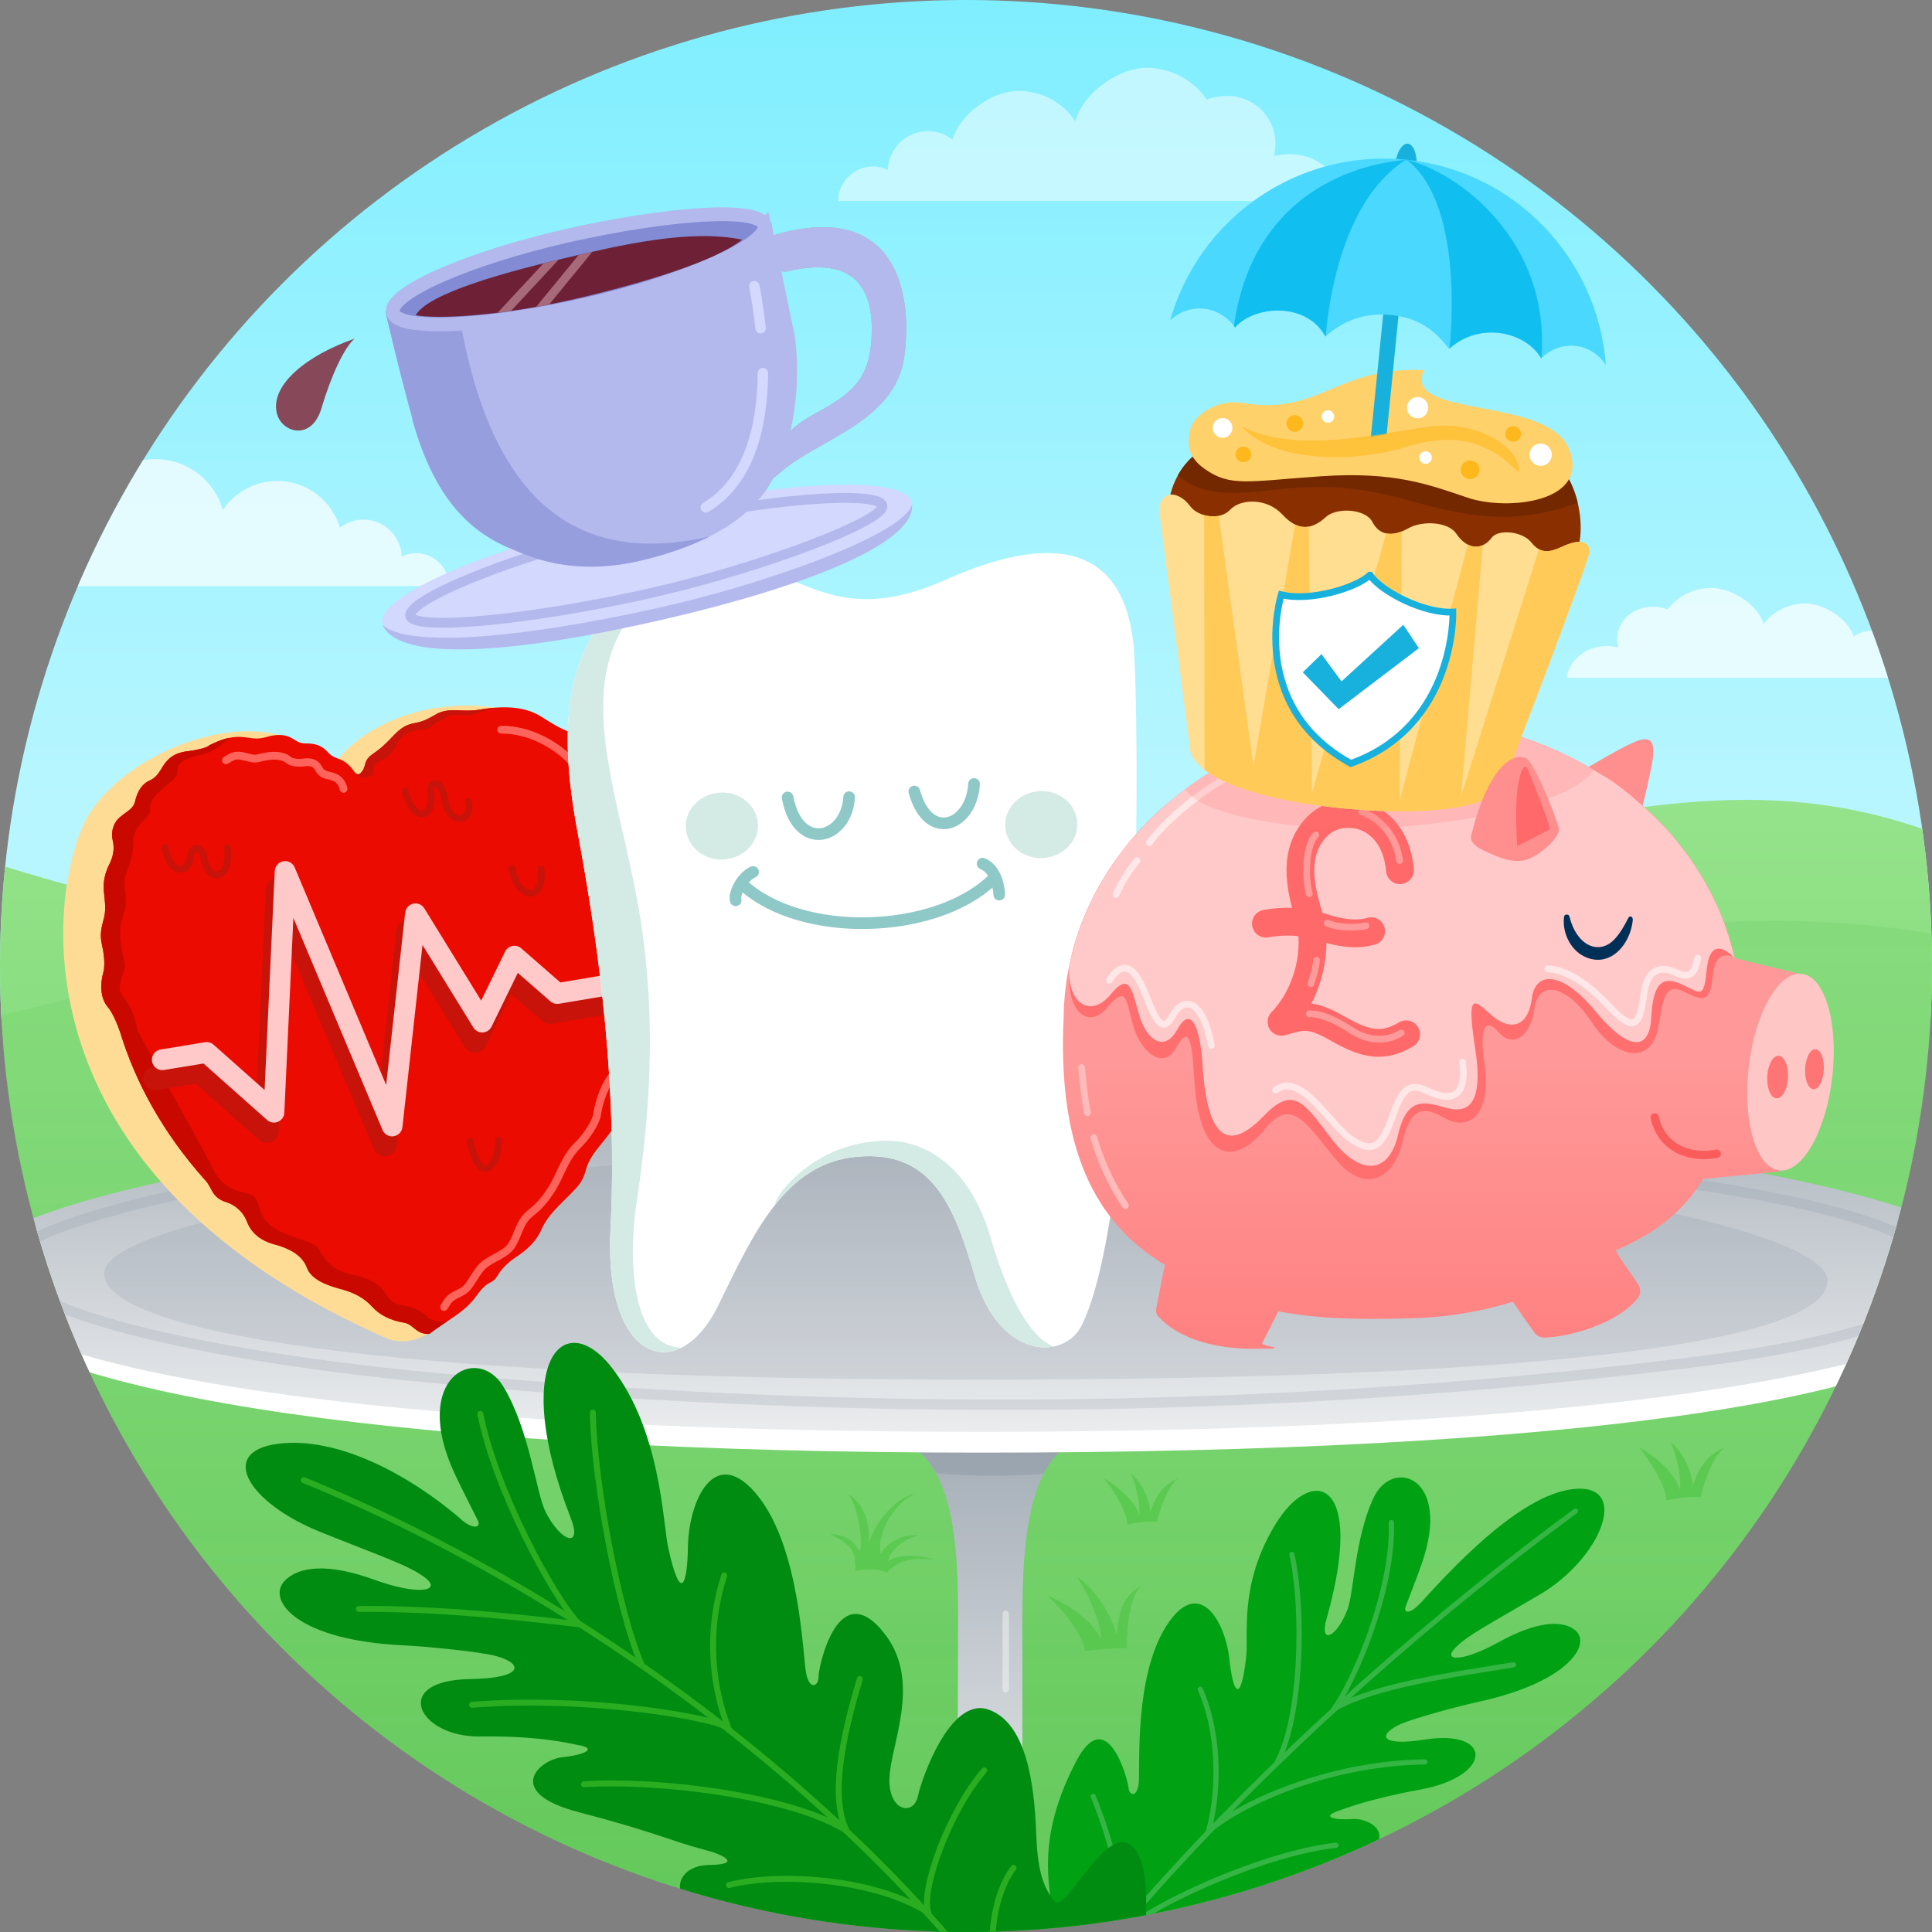 <?xml version="1.0" encoding="UTF-8"?>
<svg xmlns="http://www.w3.org/2000/svg" xmlns:xlink="http://www.w3.org/1999/xlink" version="1.1" viewBox="0 0 744 744">
  <rect x="0" y="0" width="744" height="744" fill="#808080" stroke="none"/>
  <!-- Generator: Adobe Illustrator 29.3.0, SVG Export Plug-In . SVG Version: 2.1.0 Build 146)  -->
  <defs>
    <style>
      .st0, .st1, .st2, .st3, .st4, .st5, .st6, .st7, .st8, .st9, .st10, .st11, .st12, .st13, .st14, .st15, .st16, .st17, .st18, .st19, .st20 {
        fill: none;
      }

      .st1 {
        stroke: #db0020;
        stroke-width: 1.5px;
      }

      .st1, .st2, .st4, .st18, .st21 {
        stroke-miterlimit: 10;
      }

      .st22 {
        fill: #b4b9ed;
      }

      .st23 {
        fill: #4ad8ff;
      }

      .st24 {
        fill: #4bc441;
      }

      .st25 {
        fill: url(#linear-gradient1);
      }

      .st26 {
        fill: url(#linear-gradient3);
      }

      .st27 {
        fill: url(#linear-gradient5);
      }

      .st28 {
        fill: url(#linear-gradient4);
      }

      .st29 {
        fill: #ffca57;
      }

      .st30, .st31, .st32, .st11, .st33, .st34, .st35 {
        mix-blend-mode: multiply;
      }

      .st30, .st36 {
        opacity: .6;
      }

      .st37 {
        fill: #ffc9c9;
      }

      .st38 {
        fill: #b8bec6;
      }

      .st39 {
        fill: #c7130a;
      }

      .st40 {
        fill: url(#linear-gradient);
      }

      .st41 {
        fill: #11bef0;
      }

      .st2 {
        stroke-width: 3.8px;
      }

      .st2, .st4 {
        stroke: #b4b9ed;
      }

      .st3 {
        stroke: #ff9a9a;
      }

      .st3, .st5, .st6, .st7, .st8, .st9, .st10, .st11, .st12, .st13, .st14, .st15, .st16, .st17, .st19, .st20 {
        stroke-linecap: round;
        stroke-linejoin: round;
      }

      .st3, .st20 {
        stroke-width: 2.6px;
      }

      .st42 {
        fill: #ffdd91;
      }

      .st43 {
        opacity: .5;
      }

      .st43, .st44, .st45, .st21 {
        fill: #fff;
      }

      .st44 {
        opacity: .7;
      }

      .st4 {
        stroke-width: 5.3px;
      }

      .st5 {
        stroke: #2aad21;
        stroke-width: 2.3px;
      }

      .st46 {
        isolation: isolate;
      }

      .st6 {
        stroke: #ffbaba;
        stroke-width: 2.6px;
      }

      .st47 {
        fill: #6e2136;
      }

      .st48 {
        clip-path: url(#clippath-11);
      }

      .st49 {
        clip-path: url(#clippath-10);
      }

      .st50 {
        clip-path: url(#clippath-13);
      }

      .st51 {
        clip-path: url(#clippath-12);
      }

      .st52 {
        clip-path: url(#clippath-1);
      }

      .st53 {
        clip-path: url(#clippath-3);
      }

      .st54 {
        clip-path: url(#clippath-4);
      }

      .st55 {
        clip-path: url(#clippath-2);
      }

      .st56 {
        clip-path: url(#clippath-7);
      }

      .st57 {
        clip-path: url(#clippath-6);
      }

      .st58 {
        clip-path: url(#clippath-9);
      }

      .st59 {
        clip-path: url(#clippath-8);
      }

      .st60 {
        clip-path: url(#clippath-5);
      }

      .st61 {
        fill: #99b3a3;
      }

      .st62 {
        fill: #87495a;
      }

      .st32 {
        fill: url(#linear-gradient2);
        opacity: .1;
      }

      .st7 {
        stroke: #fa5c5c;
        stroke-width: 3.2px;
      }

      .st63 {
        fill: #18b1de;
      }

      .st8 {
        stroke: #d3d8ff;
      }

      .st8, .st11 {
        stroke-width: 4px;
      }

      .st64 {
        fill: #003057;
      }

      .st9 {
        stroke: #fff;
        stroke-width: 2.5px;
      }

      .st9, .st34 {
        opacity: .4;
      }

      .st10 {
        stroke: #ff645c;
        stroke-width: 3px;
      }

      .st65, .st35 {
        fill: #ff6f6f;
      }

      .st11 {
        stroke: #8893a0;
      }

      .st11, .st33 {
        opacity: .2;
      }

      .st33, .st34 {
        fill: #8893a0;
      }

      .st12 {
        stroke: #8fc9c7;
        stroke-width: 4.5px;
      }

      .st13 {
        stroke-width: 1.4px;
      }

      .st13, .st14 {
        stroke: #34b544;
      }

      .st14 {
        stroke-width: 2px;
      }

      .st15 {
        stroke: #ffc9c9;
        stroke-width: 8px;
      }

      .st16 {
        stroke-width: 9.2px;
      }

      .st16, .st19 {
        stroke: #c7130a;
      }

      .st66 {
        fill: #ffc6c6;
      }

      .st17 {
        stroke: #ff6969;
        stroke-width: 10.7px;
      }

      .st67 {
        fill: #008c11;
      }

      .st18 {
        stroke: #a66a7a;
        stroke-width: 3.3px;
      }

      .st21 {
        stroke: #18b1de;
        stroke-width: 2.6px;
      }

      .st35 {
        opacity: .2;
      }

      .st68 {
        fill: #8a3000;
      }

      .st69 {
        fill: #ff7575;
      }

      .st19 {
        stroke-width: 2.6px;
      }

      .st70 {
        fill: #eb0b00;
      }

      .st71 {
        fill: #ffdc96;
      }

      .st72 {
        fill: #ff6969;
      }

      .st73, .st36 {
        fill: #ffb81c;
      }

      .st20 {
        stroke: #ffe7e7;
      }

      .st74 {
        fill: #828bd4;
      }

      .st75 {
        fill: #c90900;
      }

      .st76 {
        fill: #ff8e8e;
      }

      .st77 {
        fill: #ff8f8f;
      }

      .st78 {
        fill: #ffd16b;
      }

      .st79 {
        fill: #969ede;
      }

      .st80 {
        fill: #732800;
      }

      .st81 {
        fill: #d3d8ff;
      }

      .st82 {
        clip-path: url(#clippath);
      }

      .st83 {
        fill: #d4eae4;
      }

      .st84 {
        fill: #00a113;
      }
    </style>
    <clipPath id="clippath">
      <circle class="st0" cx="372" cy="372" r="372"/>
    </clipPath>
    <linearGradient id="linear-gradient" x1="434.5" y1="392.6" x2="434.5" y2="-11.1" gradientUnits="userSpaceOnUse">
      <stop offset=".2" stop-color="#b8f6ff"/>
      <stop offset="1" stop-color="#7deeff"/>
    </linearGradient>
    <linearGradient id="linear-gradient1" x1="390.2" y1="958" x2="390.2" y2="307.2" gradientUnits="userSpaceOnUse">
      <stop offset="0" stop-color="#48ba3f"/>
      <stop offset="1" stop-color="#95e38b"/>
    </linearGradient>
    <linearGradient id="linear-gradient2" x1="319" y1="924" x2="319" y2="341.5" gradientUnits="userSpaceOnUse">
      <stop offset="0" stop-color="#b0e8a9" stop-opacity="0"/>
      <stop offset="1" stop-color="#2aad21"/>
    </linearGradient>
    <clipPath id="clippath-1">
      <path class="st0" d="M488.3,844.1c-16.3-6.3-41.6,2.5-41.6,24.4s18.1,24.8,29.4,19.7,12.6-20.4,3.4-23.1c-10.9-4.8-10.9,9.7-3.7,8.1,1.3,2.1,1.2,7.7-4.3,7.9-16,.4-17.6-12.6-10.9-21,6.7-8.4,35.7-15.5,35.7,15.1s-29.8,39.5-55,37.4c-25.2-2.1-47.6-19.7-47.6-67.4v-205.2c0-36.1-2-82.7,27.7-87.4l-36.1-12.6-44.1,12.6c30.3,6.5,27.7,51.2,27.7,87.4s-.6,205.2-.6,205.2c0,47.7-22.4,65.3-47.6,67.4-25.2,2.1-55-6.7-55-37.4s29-23.5,35.7-15.1c6.7,8.4,5,21.4-10.9,21-5.5-.1-5.9-5.1-4.6-7.2,8.8.6,5.4-11.2-3.4-8.7-9.3,2.7-8,18.1,3.4,23.1,11.3,5,29.4-1.7,29.4-19.7s-25.3-30.7-41.6-24.4c-18.5,7.1-26.9,31.1-14.3,55.9,12.6,24.8,44.9,28.6,63.8,27.3,13.1-.9,41.5-9.2,57.7-35.4,16.3,26.3,44.7,34.6,57.7,35.4,18.9,1.3,51.2-2.5,63.8-27.3,12.6-24.8,4.2-48.7-14.3-55.9Z"/>
    </clipPath>
    <linearGradient id="linear-gradient3" x1="385.2" y1="708.7" x2="385.2" y2="520.7" gradientUnits="userSpaceOnUse">
      <stop offset="0" stop-color="#e2e5e8"/>
      <stop offset="1" stop-color="#97a1ac"/>
    </linearGradient>
    <linearGradient id="linear-gradient4" x1="378.1" y1="551.4" x2="378.1" y2="428.5" gradientUnits="userSpaceOnUse">
      <stop offset="0" stop-color="#eaecee"/>
      <stop offset="1" stop-color="#aeb6be"/>
    </linearGradient>
    <clipPath id="clippath-2">
      <path class="st0" d="M123.7,303.1c14.3-35.1,76.1-42.1,97.2-14.3,20.8,27.4,62.2,130.8-53.8,223-1.6,1.3-8.5,6.9-17.7,3.8C8.8,454.2,17.8,350.7,31.7,318.6c11.3-26.1,57.1-45.8,82.8-33s5.1,11.8,9.2,17.5Z"/>
    </clipPath>
    <clipPath id="clippath-3">
      <path class="st0" d="M230.5,292.4c-2.1-4.6-5.2-8.3-10.6-10.3-4.3-1.6-7.4-3.5-11.6-6.2-7.1-4.5-16.5-3.9-24.4-2.5-2.7.4-5.8.2-8.9.1s-5.4.7-6.4,1.2c-1.7.9-4.7,2.9-7.7,3.5-3,.6-5.3.9-9,4.7-3.7,3.9-5.1,5.2-8.4,7.5-3.4,2.3-2.6,4.4-3.7,6.1s-1.8,2.1-3,1.2c-4.3-6.6-7.6-4.7-10.3-7.8-2.2-2.5-4.7-3.6-8.2-3.6s-3.5-.8-6.4-2.3-6.6-1-9.2-.2c-3.1.9-5.1.6-7.7.2-5.8-.9-10.1.9-14.4,3-.8,1-5.3,1.9-7.7,2.2-3.5.4-7.2,1.2-10.1,5.8-1.7,2.7-2.5,4.4-5.6,5.8-2.6,1.2-4.4,4.2-5.2,7.9-.6,2.7-3.1,3.7-5.7,5.9-2.6,2.1-3.7,5.7-2.9,9s.1,6.1-.9,8.4c-1,2.2-3.2,5.8-2.4,12.3.7,5.8.4,7.7-.4,10.5-1.6,5.8-.6,7.8,0,11.2s.6,6.7.1,8.4c-1.3,4.6-1.2,10,1.7,13.4,1.7,1.9,3.9,6.9,4.7,9.6,0,0,0,.2.1.2,5.7,18.6,16,38.3,33,57.2,2.4,2.7,2.3,6.4,7.7,8.1,3.6,1.1,6.6,3.7,8.1,7.5,1.5,4.1,4.9,7.3,10.6,8.8,4.9,1.3,10.6,3.8,12.5,9,1.6,4.5,7.7,6.8,13,8.2s9.1,3.5,12,6.7,7,5.4,12.6,6.3c3.4.6,4.4,4.5,9.5,4.3,7-5.4,13.6-8.2,18.2-14.7s5.9-4.1,8-7.6,4.8-5.7,7.5-7.5c4.1-2.7,7.6-6,9.5-10.4,2.1-4.9,6-8.5,9.8-12.3s6-5.7,7.2-10.3c1.1-4.3,3.6-7.4,6.7-11.2,3-3.7,5.6-6.9,6.1-12.1.4-4.8,2.7-8.9,5.4-13.3,2.5-4.2,4.6-9.3,4-13.4-.6-4.2,1.4-7.8,2.5-12.2,4-15.1,4.7-28.7.6-42.5-1.7-5.6-2.8-10.2-3.3-16.4-.6-8.1-1.3-13.8-5.3-19.2-4-5.5-9-12.1-11.8-18.2Z"/>
    </clipPath>
    <clipPath id="clippath-4">
      <path class="st0" d="M303.5,222.9c14.2,5.5,29.3,14.3,60.8.3,37.5-16.7,70.5-17.1,72.6,30.6,2.4,54.4.4,214.9-20.4,256.7-6.7,13.3-31.6,13.4-41.2-19.3-8-27.3-16.6-48.1-44.8-45.8-28.2,2.3-40.3,29.5-54,57.5-15,30.6-44.1,22.5-41.4-29.8,2.7-52.3-3.9-106-12.6-152.2-7.9-42-6.1-77.1,27.5-98.4,14.3-9.1,29.3-9.1,53.6.3Z"/>
    </clipPath>
    <clipPath id="clippath-5">
      <path class="st61" d="M297.8,90.6c47.8-14.1,53.8,22.9,50.4,46.9-3.7,25.7-34.4,31.8-48.8,45.4-2.6,2.5-4.8.8-3.4-3.6,2.8-8.9,9-15.2,17.3-19.7,12.9-7.1,20.6-12,22.1-26.7,2.2-22.5-6.7-34.4-32.2-28.4-6,1.4-10.6-10.6-5.3-13.8h0Z"/>
    </clipPath>
    <clipPath id="clippath-6">
      <path class="st0" d="M158.8,161.6c7.7,27.5,19.9,42.4,38.2,49.8,6.1,2.5,22.9,10.9,50.1,4.4,29.3-7,43.3-18.8,49.7-29.8,10.1-17.4,11.4-41.1,9.3-56.5l-9-43.3-148.7,33.7s5.1,22.2,10.5,41.6Z"/>
    </clipPath>
    <clipPath id="clippath-7">
      <path class="st0" d="M224.2,114.5c40.2-9.7,55.5-17.4,61.6-22.2-20-4.2-46.7,2-69.1,7.3-21.9,5.2-51.9,13.3-56.6,21.8,8.2,1.5,33.1.5,64-6.9Z"/>
    </clipPath>
    <clipPath id="clippath-8">
      <path class="st0" d="M697.1,376l-29.1-7c-3.7-16.5-11.4-31.8-22.1-44.9-5.4-7.2-21.2-21.8-29.6-26-22.1-14-49.3-22-78.6-21.4-70.8,1.5-127.4,52.6-128.1,115,0,0,0,0,0,0-2.4,50.8,12.1,79.2,39,95.4-1,4.3-2.3,11.7-3.3,16.6-.3,1.2,0,2.5.9,3.4,6.5,7.2,19.1,12.3,36.3,12.3s2.9-.8,3.6-2.2c2.1-4.2,4.9-9.6,6.1-12.2,16.8,3.1,31.2,3.1,50.3,2.7,14-.3,27.5-2.5,40.1-6.4,4,5.8,5.7,8.3,8.3,11.9.9,1.2,2.3,1.9,3.8,1.9,9.1-.2,28-5.1,36-15.2,1.2-1.5,1.2-3.7.1-5.4-4.7-7-6.8-9.6-8.6-13,15.1-6.4,26.5-15.4,33.7-27.5l29.7-2.9"/>
    </clipPath>
    <linearGradient id="linear-gradient5" x1="556" y1="559.5" x2="556" y2="249" gradientTransform="translate(1103.6 819.9) rotate(-178.8)" gradientUnits="userSpaceOnUse">
      <stop offset="0" stop-color="#ff7878"/>
      <stop offset=".5" stop-color="#f99"/>
    </linearGradient>
    <clipPath id="clippath-9">
      <path class="st0" d="M551,283.9c-12.6-1.7-31.4-.6-39.7,2.1l-.6,3.9c13.2-2.9,29-3.5,40.3-2.1v-3.9Z"/>
    </clipPath>
    <clipPath id="clippath-10">
      <path class="st0" d="M590.4,172.9c15.4,3.6,20.9,26.5,17.2,38.5-2.9,9.5-72.2,17.5-72.2,17.5l-79.8-23.7-5.1-13.7s3-20.7,26.5-22.9c23.5-2.2,113.4,4.3,113.4,4.3Z"/>
    </clipPath>
    <clipPath id="clippath-11">
      <path class="st0" d="M458.3,289.2c2.9,10.6,26.8,19.2,60.9,22.3,34.1,3,57.2-1.5,59.7-9.4,0,0,33.1-86.2,33.2-89.6s-2.9-5.6-10.7-1.9c-4.5,2.1-8.1,2.8-11.6-1.6-3.6-4.6-12.9-5.2-15.3-2-3.9,5.2-9.6,4.6-13.7-1.5-3.2-4.7-13.2-5.1-18.6-2-5.9,3.3-11,2.8-13.7-2.5-2.7-5.2-13.8-5.6-17.8-2-6,5.5-11.2,5.3-17-1-5.9-6.3-16-6-20-1.7s-12.3,2.7-15.3-1.3c-5.4-7.2-13-5.7-11.8,3.4,1.9,14.4,11.8,90.8,11.8,90.8Z"/>
    </clipPath>
    <clipPath id="clippath-12">
      <path class="st0" d="M478.4,155.2c-10.5-1.9-19,5.8-19.9,9.7-1,4.4-2.3,10.2,5.3,15.6,10.1,7.2,16.9,4.8,45.1,2.9,28.1-1.9,41.3,3.2,56.4,8.3s47.3,1.8,38.9-18.8c-8.3-20.6-64.6-11.6-55.8-30.4-34.2-1.3-40.7,17.8-70,12.6Z"/>
    </clipPath>
    <clipPath id="clippath-13">
      <path class="st0" d="M450.6,123.5c11-39.3,48.9-66.2,90.9-62,42,4.2,73.9,38.3,76.9,79-6-8.8-17.4-9.9-24.9-2.5-6-10.4-23.9-14.3-35.5-3.6-6.5-8.8-13.6-12.2-22.4-13.1-8.8-.9-17.3,1.3-25.2,8.3-7.1-13.3-27.2-12.2-34.8-3.5-6.2-8.8-18-9.6-25.1-2.6Z"/>
    </clipPath>
  </defs>
  <g class="st46">
    <g id="Border">
      <g class="st82">
        <rect class="st40" x="-242.5" y="-11.1" width="1354" height="403.7"/>
        <path class="st25" d="M-273.7,387.9c-66.3-60.5,131.4-105.1,240.7-65.9,117,42,217.3,50.7,340,42,269-19,344-97,471-28,79.9,43.4,99.6,46.6,179,36,93-12.4,112.5,21,110.3,57.8l-2.5,528.2H-225.8l-47.9-570.1Z"/>
        <path class="st32" d="M832.8,385c-184.8-75-282.8,16.7-396.9-17-134.2-39.7-257-32.1-372.3,5.7-115.3,37.8-218.2,34.4-257,24.6-18.1.8,53.9,482.3,53.9,482.3l970.5,43.5s6-537,1.8-539Z"/>
        <g class="st30">
          <path class="st24" d="M341.6,605.7c4.2-5.5,11.5-5.9,18.2-5.1-4-1.6-15.1-2.4-17.8.8.4-4.4,7.3-9.7,12.1-10.1-5.9-.8-12.3,2.4-15,7.1-1.6-10.7,7.9-21.4,13.8-23.3-9.1,1.6-17,13.3-18.6,20,1.6-8.7-2.8-17.2-7.5-19.6,3.6,5.1,5.5,17.4,4.4,22.1-3.2-5.9-8.1-6.7-11.7-6.9,9.5,4.7,9.9,7.3,9.9,14.2,8.5-1.6,12.3.8,12.3.8Z"/>
          <path class="st24" d="M445.5,586.1s3.5-14.2,8.4-16.8c-7,2.6-9.8,9.1-10.9,13,0,0-.4-8.7-7.4-14.8,0,0,3.5,8.2,3.2,16.1,0,0-1.8-7.4-13.7-14.3,0,0,8.8,10.8,9.1,17.8,7.1-1.6,11.2-1,11.2-1Z"/>
          <path class="st24" d="M433.9,634.7s-.4-20.5,6.4-24.4c-10.3,5.2-9.2,13.9-10.3,19.1,0,0-3.5-13.7-15.2-22.2,0,0,9.1,14.2,9.3,24.3,0,0-3.2-9.4-20.9-17.2,0,0,13.5,12.5,14.6,21.5,9.6-1.2,16.1-1.1,16.1-1.1Z"/>
          <path class="st24" d="M654.8,576.7s4-16.4,9.7-19.4c-8.1,3-11.4,10.5-12.6,15,0,0-.4-10-8.5-17,0,0,4.1,9.5,3.6,18.5,0,0-2-8.5-15.8-16.5,0,0,10.1,12.5,10.5,20.5,8.2-1.8,13-1.2,13-1.2Z"/>
        </g>
        <path class="st44" d="M12.9,209.1c-3.3-13.5,9.1-26.1,24.7-20.7,4.9-7,13-11.6,22.2-11.6,12.4,0,22.8,8.3,26,19.6,4.5-6.7,12.2-11.2,21-11.2,11.4,0,21,7.6,24.1,18,2.5-2,5.6-3.1,9.1-3.1,7.9,0,14.4,6.3,14.7,14.2,1.7-.8,3.5-1.3,5.5-1.3,7,0,12.7,5.7,12.7,12.7H-12.9c0-7.3,9.3-20.4,25.8-16.5Z"/>
        <path class="st43" d="M490.6,60c3.5-14.2-9.5-27.4-25.9-21.7-5.1-7.4-13.6-12.2-23.3-12.2s-23.9,8.7-27.3,20.6c-4.7-7.1-12.8-11.7-22-11.7s-22,7.9-25.3,18.8c-2.6-2.1-5.9-3.3-9.5-3.3-8.3,0-15.1,6.6-15.4,14.9-1.8-.8-3.7-1.3-5.8-1.3-7.4,0-13.3,6-13.3,13.3h194.7c0-7.6-9.7-21.4-27-17.3Z"/>
        <path class="st44" d="M623.2,249.2c-2.6-9.6,7-18.5,19-14.6,3.8-5,10-8.2,17-8.2s17.5,5.9,20,13.9c3.5-4.8,9.4-7.9,16.1-7.9s16.1,5.3,18.5,12.7c1.9-1.4,4.3-2.2,6.9-2.2,6.1,0,11,4.4,11.3,10,1.3-.6,2.7-.9,4.2-.9,5.4,0,9.7,4,9.7,9h-142.5c0-5.1,7.1-14.4,19.8-11.7Z"/>
        <g>
          <path class="st38" d="M387.9,832.5c0,40.3,8.4,57,27.7,57s28.8-5.7,28.8-31.6-22.1-19.9-27.3-12.8c-5.1,7.1-3.8,18.1,8.3,17.7,4.2-.1,2.9-4.6,1.9-6.4-5.5-1.4-2.6-9.2,4.2-7.1,7.1,2.2,6.1,15.3-2.6,19.5-8.7,4.3-22.5-1.4-22.5-16.7s19.3-25.9,31.8-20.6c14.1,6,20.5,26.3,10.9,47.2-9.6,20.9-25.5,24.1-39.9,23.1-14.4-1.1-40.3-15.3-40.3-69.4"/>
          <g class="st52">
            <rect class="st26" x="242.5" y="520.7" width="285.4" height="188"/>
            <line class="st9" x1="387.3" y1="676.3" x2="387.3" y2="783.4"/>
            <line class="st9" x1="387.3" y1="621.5" x2="387.3" y2="650.5"/>
            <path class="st34" d="M324,560c34.4,11.8,80.9,9.5,118,2.3s13-31.5,13-31.5l-116.8-6.7-14.3,35.9Z"/>
          </g>
        </g>
        <g>
          <path class="st45" d="M770.4,492.6c0,47.8-175.3,66.8-392.3,66.8S15,538.2-14.9,502.9c-2.7-3.1-3.7-18.2,11-24.6,40.2-17.6,190.5-32.8,382-32.8s392.3,15.9,392.3,47Z"/>
          <path class="st28" d="M771,491.2c0,32.1-135.7,60.2-393,60.2S-14.9,523.3-14.9,491.2s177.1-62.6,394.1-62.6,391.8,30.5,391.8,62.6Z"/>
          <path class="st11" d="M127.2,449.4c-77.7,11.5-124.8,26.9-124.8,37.2,0,16.9,69.2,35.6,173.9,44.9,194.6,17.2,351.2,8.6,477.2-7.1,128-15.9,136.2-54-37-72.9"/>
        </g>
        <g>
          <path class="st84" d="M546.9,617.5c15.3-17,40.7-43.3,60.6-44.2,19.9-.8,8.8,26.9-14.3,40.6-20,11.8-28.1,15.8-32.9,20.8s2.7,5.5,17-2.4,24.4-8.6,29.3-4.5c6.5,5.3-2.7,20-37,27.5-8.4,1.8-25,6.4-29.7,8.4-9.4,4.1-9.1,9,8.8,6.2,26.2-4.1,26.3,14-1.5,19.2-20.2,3.7-29.4,7.4-31.9,8.3-6.5,2.2-1.9,3.6,5.6,3.1s20.6,8-3.9,18.8-28.9,14.3-40.4,19.4c-5.5,2.4-11.6,6.6-.5,4.9,13.5-2.1,16.5,13.8-9.4,21.2-26,7.4-31.8,9.1-35.9,14.8s18.1-7.2,23.5-2.1c5,4.9-9.4,22.1-28.5,26.4-15,3.3-17.9,5.9-12.3,9,5.6,3.1,12.6,17.8-14.7,24.6-27.3,6.8-40.3,32-40.6,36.4-.3,4.3-.4-.4-2.5-8.3-2.1-7.9-24.3-66.6-18-86.6,6.3-20,22.5,19.7,26,14.1s-6.7-31.4-5.3-44.9c1.8-16.6,9.7-33.5,21.6-39.7,12-6.3,19.5,22.8,20.4,26.2,1.9,6.5,5.1,4.9,3.9-5.6-1.3-11-2.3-26.8,9.9-50.4,12.1-23.6,20.2,6.9,20.4,9.8s3.2,3.9,3.9-1.6c.7-5.5-2-40.7,10.5-60.5,12.5-19.9,22.9-2.4,24.5,13,1.2,11.4,4.1,18.3,6.4-1.3,1-8.6-2.9-27.8,11.2-51,14.1-23.2,35-17.7,19.8,36.1-3,10.7,4,7.2,8-3.4,2.5-6.5,2.8-27.7,10.1-43.1,7.3-15.5,30.1-8.1,18.6,25.2-1.7,5-5.4,14.3-6.3,16.8-1,2.6,1.8,2.9,5.5-1.2Z"/>
          <g>
            <path class="st14" d="M606.7,581.9c-105.6,77.6-222.9,195.3-248.5,280.8"/>
            <path class="st14" d="M548.7,678.5c-34.3.4-68,14-83.3,26.6,3.7-12.8,5-36-3.2-54.6"/>
            <path class="st14" d="M514.5,710.6c-25.4,2.7-67.8,20.7-84.5,34.8,4.3-11.6-1.2-34.6-9-53.6"/>
            <path class="st13" d="M470,751.3c-17.1,1.4-46.9,9.4-63.6,23.5,2-7.4-10.5-35.1-23.3-46.5"/>
            <path class="st13" d="M439,786c-12.4,1.9-35.7,7.2-59.1,28.8,3.7-13.4,7.9-30.9-3.6-53.2"/>
            <path class="st13" d="M403.4,822c-6.5,0-28.6,8.9-37.6,20,1.3-12.1-2.7-29.6-20.7-49.5"/>
            <path class="st14" d="M497.5,598.6c4.7,21,3.9,63.4-6,80.7"/>
            <path class="st14" d="M535.8,586.3c.9,26-14.4,61.4-22.2,71.9,15.4-9.2,47.8-13.6,69.3-17.1"/>
          </g>
        </g>
        <path class="st33" d="M703.7,493.3c0,21.6-92.9,38-327.3,38s-336.3-19.2-336.3-40.9,151.7-46.5,335-46.5,328.7,27.7,328.7,49.3Z"/>
        <g>
          <g>
            <g class="st55">
              <rect class="st71" x="-25.7" y="260.6" width="247.3" height="308.8" transform="translate(-49.3 14.8) rotate(-6.9)"/>
              <g class="st31">
                <path class="st71" d="M34.4,322.3c2.1-1.8,4.8,2,2.2,3.9s-4.8-1.8-2.2-3.9Z"/>
                <path class="st71" d="M147.2,280.5c2.1-1.8,4.8,2,2.2,3.9-2.5,2-4.8-1.8-2.2-3.9Z"/>
                <path class="st71" d="M32.6,345.5c3.1-3.1,6,1.8,2.9,4.8-3.2,3-5.6-2.1-2.9-4.8Z"/>
                <path class="st71" d="M44.2,307.5c2-1.5,4.3,1.8,1.6,3.1s-4.6-.8-1.6-3.1Z"/>
                <path class="st71" d="M29.9,358.7c2.6-1.7,4.1,2.6,1.5,4-2.6,1.5-4.1-2.3-1.5-4Z"/>
                <path class="st71" d="M31,333.7c2.6-2.6,5,1.5,2.7,3.2-2.3,1.7-5.4-.5-2.7-3.2Z"/>
                <path class="st71" d="M32.8,370.1c2.6-2.6,5,1.5,2.7,3.2-2.3,1.7-5.4-.5-2.7-3.2Z"/>
                <path class="st71" d="M41.2,407.9c1.3-4.1,6.2-1.1,4.7,3-1.5,4.1-5.9.6-4.7-3Z"/>
                <path class="st71" d="M44.9,420.9c1.5-2.7,4.8.4,3.2,2.9s-4.7-.2-3.2-2.9Z"/>
                <path class="st71" d="M35.1,392.9c1.5-2.7,4.8.4,3.2,2.9s-4.7-.2-3.2-2.9Z"/>
                <path class="st71" d="M52.7,429.7c1.2-3.5,5.1-.9,3.8,1.6s-5,2-3.8-1.6Z"/>
                <path class="st71" d="M75.1,463.6c-.4-2.6,4.6-2.5,4.8.5.2,3-4.4,2.6-4.8-.5Z"/>
                <path class="st71" d="M60.5,445.8c-.4-2.6,4.6-2.5,4.8.5.2,3-4.4,2.6-4.8-.5Z"/>
                <path class="st71" d="M91.3,478.3c-.9-4.1,5.2-3.5,5.9.5.7,4.1-5.2,3-5.9-.5Z"/>
                <path class="st71" d="M103.8,485.2c0-2.9,4.7-1.7,4.4,1.1-.2,2.8-4.4,1.8-4.4-1.1Z"/>
                <path class="st71" d="M83.1,472.6c-.7-3.5,4.3-2.9,4.4-.2s-3.6,3.8-4.4.2Z"/>
                <path class="st71" d="M137.8,507.3c-.9-4.1,5.2-3.5,5.9.5.7,4.1-5.2,3-5.9-.5Z"/>
                <path class="st71" d="M129.6,501.6c-.7-3.5,4.3-2.9,4.4-.2s-3.6,3.8-4.4.2Z"/>
                <path class="st71" d="M113.2,490.8c-.7-3.5,4.3-2.9,4.4-.2s-3.6,3.8-4.4.2Z"/>
                <path class="st71" d="M68.5,457.9c-.7-3.5,4.3-2.9,4.4-.2s-3.6,3.8-4.4.2Z"/>
                <path class="st71" d="M139.9,287c3.2-1.8,4.5,1.3,1.6,2.9s-4.2-1.4-1.6-2.9Z"/>
                <path class="st71" d="M55.9,296c2.9-1.1,3.8,2.6.7,3.4s-3.6-2.4-.7-3.4Z"/>
              </g>
            </g>
            <g class="st53">
              <rect class="st70" x="24.7" y="271.1" width="249.6" height="270.7" transform="translate(-47.9 21) rotate(-6.9)"/>
              <path class="st75" d="M89.8,282.6c-5.1,5-7.7,7-12.4,8.1-4.7,1-8.5,2.4-9,5.1s.8,2.4-3.4,5.9c-4.2,3.6-7.6,6.2-7.2,10s-6.6,4.9-6.5,13c0,8.1-4.2,11.4-3.2,17.5s.2,7.7-1.2,12.1c-1.4,4.4-.2,11,.7,14.8s.4,3.5-.8,7.7-1.1,4.8,1.8,8.6,4.2,10,4.2,10.9,22.6,41.1,26.2,47.9c3.6,6.8,4.2,9.8,9.4,13s9.8.7,11.4,7.5c1.6,6.8,7.3,9.4,11.9,11.1s10.1,2.8,11.6,6c1.5,3.2,5.2,7.6,11.8,8.9s10.7,3.3,13.4,7.5c2.7,4.3,5.4,4.2,8.7,4.9,3.2.8,6,2.4,7.3,3.9s9.3,5.3,18.8-4-10.7,23.9-10.7,23.9l-81.7-12.7s-44.5-37.5-44.7-38-36.8-106.2-36.8-106.2l11.7-74.4,49.5-22.3,24.4-.4-5.2,9.5Z"/>
              <path class="st39" d="M136.7,297.8c2.1,2.3,4.7,1.9,6.5.7,1.7-1.3-1.7-3.3,3.8-5.7,5.6-2.4,4.9-6.7,8-9.1s5.2-2.6,8.4-2.9,3.1-2.1,6.4-3.4c3.3-1.3,1.9-2.7,7.9-2,6,.7,13.3-4.4,19.9-4.2s-.5-7-.5-7l-65.5,12.9,5,20.8Z"/>
            </g>
          </g>
          <path class="st10" d="M193,281c16,0,28,11.9,29.1,15.1,2,5.6,3,7.2,6.8,10.8,7.4,6.9,10.6,11,10.4,19-.2,7.9-1.3,11.2,2,19.5,3.3,8.2,4.6,14.4,3.8,17.7s-1,12.3-.7,15.7-1.3,7.9-4,12.6c-2.6,4.7-1.5,10.7-1.8,14.5-.3,3.7-.2,4.8-3.4,9.2-3.2,4.4-5,11.7-5.3,14.2-.3,2.5-3.7,8.2-7.5,11.8-3.7,3.6-5.6,8.4-7.9,13.1-2.3,4.7-5.7,9.3-8.8,11.8-3.1,2.5-4.3,3.5-6.5,9.1-2.2,5.5-3.2,6.4-8.2,9.1-5,2.7-5.6,3.5-8,7.1s-2.8,5.1-6.2,6.7c-3.4,1.6-3.9,2.2-5.8,5.3"/>
          <path class="st10" d="M87,292.8c2.5-1.5,3.5-2.5,7.8-1.3,4.3,1.2,3.5.5,7.7-.2s7,0,8.5,1.3c1.5,1.2,4.1,1.3,6.2,1s4.3.1,5.4,2.2c1.2,2.3,2.4,2.5,4.9,3.1s4.2,2.1,4.8,4.9"/>
          <polyline class="st16" points="59.7 415.3 76.8 412.4 102.7 435.5 107 342.7 148.2 440.7 157.2 359 182.9 400.8 195.3 375.3 211.8 389.7 233.2 386.1"/>
          <polyline class="st15" points="62.5 408.1 79.6 405.3 105.5 428.3 109.8 335.6 151 433.6 160 351.9 185.7 393.6 198.1 368.2 214.6 382.6 236 379"/>
          <g>
            <path class="st19" d="M156.1,304.7c3.1,12.9,11.6,10.5,9.7-.3-.5-3,4-5.6,5.6,4s10.8,8.4,9,.3"/>
            <path class="st19" d="M197.1,334.3c2.1,12.6,12.9,13,11.2.3"/>
            <path class="st19" d="M87.6,326.4c1.5,11.8-7.3,15-9.2,3.3-.7-4.3-5.1-4-5.2.9s-7.6,7.5-9.6-4.2"/>
            <path class="st19" d="M181,439.5c4,18.5,11.3,8.8,11-.5"/>
          </g>
        </g>
        <g>
          <g class="st54">
            <rect class="st45" x="202.2" y="190.1" width="251.8" height="361.2" transform="translate(-23.6 22.3) rotate(-3.8)"/>
            <path class="st83" d="M429.5,213.2c-13.4-8.7-41.3-20.2-58.6-10-17.4,10.2-25.7,13.3-42.2,13.3-14.3,0-19.2-3.5-2.4-7.5,16.7-4,6.6,4.6-11.3-.5-16.5,10.5-38.7-19.8-70.7,26.8-23.3,28.7-7,67.6,1.1,111.4,8.9,48.4,3.6,90.1-.3,116.7s-.8,63.9,25.9,53.9c22.1-8.3,20.9-47.7,30.7-59.3,10.7-12.7,25.3-18.7,40-18.7s31.8,9.9,39.7,37.1c8,27.2,20.4,51.3,36.6,40.2,16.3-11.1,33.5,23.6,15.4,22.4-18.1-1.2-228.5-6-228.5-6,0,0-17.4-303.9-16-305.9,1.4-2,76.1-32.3,76.1-32.3l83.4-.2,65.7-3.4,15.3,21.9Z"/>
          </g>
          <path class="st12" d="M381.6,339.3c-22,20.5-72.9,22.2-95.6,1.4"/>
          <path class="st12" d="M378.4,332.6c4.6,1.9,6.2,7.7,6.4,11.9"/>
          <path class="st12" d="M290,335.8c-3.7,1.6-7.4,7.6-6.7,10.9"/>
          <ellipse class="st83" cx="400.8" cy="317.9" rx="13.9" ry="12.9" transform="translate(-20 26.9) rotate(-3.8)"/>
          <ellipse class="st83" cx="277.8" cy="318.3" rx="13.9" ry="12.9" transform="translate(-20.3 18.9) rotate(-3.8)"/>
          <path class="st12" d="M352.1,304.8c5.4,19.7,22,13.4,23-2.9"/>
          <path class="st12" d="M303.3,307.1c4,21.3,22.7,16.2,23.7-.1"/>
        </g>
        <g>
          <g>
            <path class="st61" d="M297.8,90.6c47.8-14.1,53.8,22.9,50.4,46.9-3.7,25.7-34.4,31.8-48.8,45.4-2.6,2.5-4.8.8-3.4-3.6,2.8-8.9,9-15.2,17.3-19.7,12.9-7.1,20.6-12,22.1-26.7,2.2-22.5-6.7-34.4-32.2-28.4-6,1.4-10.6-10.6-5.3-13.8h0Z"/>
            <g class="st60">
              <polygon class="st22" points="256.2 215.2 377.9 221.1 377.5 85.8 255.8 79.9 256.2 215.2"/>
            </g>
          </g>
          <g>
            <ellipse class="st81" cx="249.1" cy="216.7" rx="104.5" ry="19.3" transform="translate(-42 61) rotate(-12.9)"/>
            <path class="st22" d="M147.3,240.7c6.5,14.4,50.8,11,107.1-1.9,56.3-12.9,98.4-29.8,96.8-44.6-2.4,11-54.1,30.2-98.2,40-55.5,12.3-96.2,14.9-105.7,6.5Z"/>
            <path class="st2" d="M339.8,194.7c1.3,5.8-46.8,24-88,33.4-47.3,10.8-92.5,14.9-93.8,9.1-1.3-5.8,36.9-22.6,87.1-34.1,50.3-11.5,93.3-14.2,94.7-8.4Z"/>
          </g>
          <g>
            <g class="st57">
              <polygon class="st22" points="74.8 203.3 257.1 314.1 347.3 63 165 -47.8 74.8 203.3"/>
              <path class="st79" d="M177.7,126.2c13.5,71.7,49.5,97.1,111.1,75.9,50.1-17.3,68.2,40.7,68.2,40.7l-243.4,25.6-12.5-187.8,76.7,45.6Z"/>
            </g>
            <path class="st74" d="M297,86.3c1.7,7.4-32.2,22.2-71.3,31-39.2,8.8-73.2,10.8-75,3.5-1.7-7.4,29.5-21.4,68.7-30.1,39.2-8.8,75.9-11.7,77.7-4.4Z"/>
            <path class="st4" d="M294.4,86.8c1.7,7.4-31.3,22-69.4,30.6-38.1,8.6-72,10.2-73.7,2.9-1.7-7.4,29.3-21,67.4-29.6,38.1-8.6,74-11.3,75.7-3.9Z"/>
            <g class="st56">
              <polygon class="st47" points="132 122.4 212.1 168.7 311.2 93.1 231.1 46.7 132 122.4"/>
              <polyline class="st18" points="227.9 94.6 203.5 124.4 188.8 125.9 215.1 97.6"/>
            </g>
            <path class="st8" d="M293.8,143.7c-.2,19.3-4.6,41.2-22,51.7"/>
            <path class="st8" d="M290.5,110.2c.6,3.2,1.6,9,2.4,16.2"/>
          </g>
        </g>
        <g>
          <path class="st77" d="M607.1,298.1s15.6-9.4,21.7-12.1c6.3-2.8,9.3-1.8,7.3,8.6-1.1,5.4-2.2,11.2-5.4,22.4-7.1,24.9-23.7-18.9-23.7-18.9Z"/>
          <g class="st59">
            <rect class="st27" x="376.9" y="252.7" width="358.3" height="303.2" transform="translate(1120.2 797.1) rotate(178.8)"/>
            <path class="st65" d="M669.8,341.5c1.1,7.4,5.6,30,.2,27.8-4.6-1.8-9.4-3.7-10.5,7-1.1,10.7-4.3,8.8-11.5,5.4-7.2-3.4-7.5,3.8-9.5,14.3-2.6,13.7-15.8,12.4-25.5-2.3s-20.7-16.4-22.1-5.4c-1.4,11-8.4,15.6-13.9,9.1-4.6-5.4-7.4-2.2-5.5,11,3.4,23.6-7.4,26.3-14.5,22.5-6.5-3.5-13.2-7.1-16.7,8.2-3.6,15.3-14.8,20.7-25.7,7.6-11.1-13.3-17.1-25-27.6-11.8-10.7,13.5-25,13.8-27-18.5-1-15.5-2-22.1-7-13s-13.7,1.6-16.5-8c-2.8-9.6-2.4-16.7-10-7.5-7.6,9.2-16.8,1.2-14.3-16.6,2.5-17.8,14.5-50.7,55-73.8,40.6-23.1,89.3-27.4,134.6-6.6,45.3,20.7,63.1,36.2,67.9,50.6Z"/>
            <path class="st37" d="M671.8,344.4c1.1,7.4-.2,28-4.4,24-4.6-4.4-9.2-5.3-10.2,5.4-1.1,10.7-2.1,8.8-9.3,5.4-7.2-3.4-11.3-1.4-12,12.5-.7,13.9-9.4,12.5-21.7-2.5-12.3-14.9-22.9-15.7-24.3-4.7s-8.1,12.4-14.7,7.1c-6.6-5.4-10.9-12.1-7.2,11.5,3.7,23.5-3.4,25.6-11.1,23.5-7.8-2.1-15-4.9-18.5,10.4-3.6,15.3-14.5,15.8-25.2,2.1-10.6-13.7-14.7-21.7-26.4-9.5-11.7,12.2-21.7,12.8-23.7-19.5-1-15.5-4.7-22.8-9.7-13.7-5,9.1-11.9,4.1-14.7-5.5-2.8-9.6-3.6-17.1-11.1-7.8-7.6,9.2-18,3.6-15.5-14.2,2.5-17.8,14.5-50.7,55-73.8,40.6-23.1,89.3-27.4,134.6-6.6,45.3,20.7,65.1,41.6,70,56.1Z"/>
            <g>
              <g>
                <path class="st17" d="M539.1,335.1c-1.9-22.4-22.5-26.4-31.9-16.8-9.4,9.7-6.7,22.9-3.1,34.7,3.5,11.8.3,29.1-10.6,40.5,8-2.3,11-3.5,21.8,2.7,10.8,6.2,17.5,7.3,26.2,2.1"/>
                <path class="st17" d="M487.5,355.7c9.5-1.7,16.6-.3,22.1,1.5,5.6,1.8,12.3,3.2,18.4,1.4"/>
              </g>
              <path class="st3" d="M524.4,312.6c6.2,2.2,13.1,8.4,14.6,18.8"/>
              <path class="st3" d="M511.1,355.5c4,1.8,11.1,1.9,14.9,1"/>
              <path class="st3" d="M504.2,390.4c5.2,0,11.1,3,16.6,6.6,5.5,3.6,12.8,4.5,18.8.8"/>
              <path class="st3" d="M506.7,321.5c-4,4-4.2,16.3-2.5,22.7"/>
              <path class="st3" d="M507,369.8c-.1,2.2-1.4,6.9-2.2,9"/>
            </g>
            <rect class="st1" x="300.8" y="234.3" width="471.6" height="368" transform="translate(-8.5 11.1) rotate(-1.2)"/>
            <path class="st7" d="M637.2,430.3c2.8,12.5,14.5,15.9,23.9,14"/>
            <g>
              <path class="st20" d="M473.1,299c-12.1,6.7-24.8,17.6-30.5,25.5"/>
              <path class="st20" d="M437.9,331.4c-4.1,4.9-6.9,10.2-8.1,13.1"/>
            </g>
            <path class="st35" d="M484,282c-58,21.4-14.2,33.9,22.5,36.6,51.5,3.8,141.3-15.6,95.6-38.5-45.7-23-118.1,2-118.1,2Z"/>
          </g>
          <ellipse class="st66" cx="689.6" cy="412.8" rx="38.1" ry="16.2" transform="translate(201.3 1051.3) rotate(-83.5)"/>
          <path class="st64" d="M628.8,353.9c-.7,9.9-9.3,19.9-19.7,13.9-4.9-3-7.5-9.3-6.8-14.7,0-.6.6-1,1.2-.9.5,0,.8.4.9.8.8,3.1,2,5.9,3.9,8.1,3.9,4.6,9.6,5,13.7.3,2-2.2,3.6-5,5.1-8,.4-.8,1.7-.5,1.6.5h0Z"/>
          <ellipse class="st69" cx="684.5" cy="414.8" rx="8.2" ry="4" transform="translate(236.8 1078.2) rotate(-87.2)"/>
          <ellipse class="st69" cx="698.7" cy="411.7" rx="7.7" ry="3.6" transform="translate(253.4 1089.5) rotate(-87.2)"/>
          <g class="st58">
            <rect class="st76" x="498.4" y="278.5" width="63" height="19.7" transform="translate(1065.6 565.8) rotate(178.8)"/>
            <polygon class="st72" points="511.3 286 517.7 293.4 547.9 289.4 551 283.9 555 282.5 555.5 292.5 508.6 295.1 507.3 288.5 511.3 286"/>
          </g>
          <path class="st20" d="M563.2,409c1.5,10.6-2.1,16.2-12.4,11.6-5.5-2.5-9.8-4.6-14.1,8-4.3,12.7-7.8,16.6-17.3,9.4-7.9-6-18.9-25.5-28.2-18.2"/>
          <path class="st20" d="M466.5,402.6c-3.6-18.7-11-18.5-14.8-11.7-3.7,6.9-6.1,3.7-10.8-8.5-4.8-12.2-9.6-11.4-13.7-4.9"/>
          <path class="st20" d="M653.8,369c-.9,4.5-2.4,8.4-8,5.7s-11.4-2.4-12.8,8.3c-1.7,13.2-4.2,14.3-14.1,3.8-9.9-10.5-17.7-13.5-22.9-13.7"/>
          <path class="st6" d="M421.2,438.1c2.5,8.4,6.2,17.2,12.2,26.2"/>
          <path class="st6" d="M416.5,411.1c.5,3.9,1.1,12.3,2.3,17.4"/>
        </g>
        <g>
          <g class="st49">
            <rect class="st68" x="415.5" y="153.9" width="209.2" height="84.4" transform="translate(34.2 -73.8) rotate(8.4)"/>
            <path class="st80" d="M617.6,189.1c-28.2,14.3-49.9,10.8-74,3.9-24.1-6.9-38.2-6-55.4-4.1-17.2,1.9-27.9,1.4-36.9-7.9-9-9.3,1.7-30.3,1.7-30.3l179.3,22.4-14.6,16.1Z"/>
          </g>
          <g class="st48">
            <polygon class="st42" points="409.1 319 611.8 365.3 634.6 210.8 431.9 164.5 409.1 319"/>
            <polygon class="st29" points="633.8 193.2 572.3 324.3 463.9 305.6 463.7 194.9 468.9 195.7 482.7 295 499.1 199.9 504 200.7 505.2 305.6 534.6 202.8 539.8 203.5 538.9 308.7 566 207.1 571.2 207.6 562.6 306.8 592.9 210.7 633.8 193.2"/>
          </g>
          <g class="st51">
            <rect class="st78" x="430.3" y="41.6" width="215.1" height="171.8" transform="translate(24.4 -77.1) rotate(8.4)"/>
          </g>
          <circle class="st45" cx="593.3" cy="175.1" r="4.3"/>
          <circle class="st45" cx="545.9" cy="157" r="4.1"/>
          <circle class="st73" cx="478.8" cy="175" r="3"/>
          <circle class="st73" cx="582.7" cy="167.1" r="3"/>
          <circle class="st73" cx="498.6" cy="163.1" r="3.2"/>
          <circle class="st45" cx="470.8" cy="164.8" r="3.8"/>
          <circle class="st45" cx="511.4" cy="160.4" r="2.4"/>
          <circle class="st45" cx="549" cy="176.2" r="2.4"/>
          <circle class="st73" cx="566.1" cy="180.9" r="3.6"/>
          <path class="st21" d="M527.5,221.5c-5.3,5-23.3,10.3-34.1,7.5,0,0-13.4,42.9,26.8,65,40.6-14.5,39.3-58.3,39.3-58.3-11.2.6-27.6-7.9-31.9-14.2Z"/>
          <polygon class="st63" points="508.9 251.9 516.6 262.4 540.4 240.6 546.4 249.6 515.5 273.1 501.7 258.9 508.9 251.9"/>
          <g>
            <polygon class="st63" points="539 117.1 534 167.2 527.9 168.3 533.1 116.7 539 117.1"/>
            <path class="st63" d="M537,64.1c1.8-12.1,9-11.5,8.6.7-1.4-.2-2.7-.5-4.1-.6-1.5-.1-3-.1-4.5-.2Z"/>
            <g class="st50">
              <rect class="st23" x="444.3" y="55.5" width="187.3" height="97.5" transform="translate(13.2 -53.6) rotate(5.8)"/>
              <path class="st41" d="M545.8,52.3s-15.5,6.5-4.2,9.2c20.5,5,55.5,31.5,52,76.4l-37.3,8.4,1.9-11.9c1.8-17.8,2.5-58.2-16.3-72.7l-27.6-11.2"/>
              <path class="st41" d="M539.1,51.7s13.8,8.9,2.3,9.9c-21.4,1.7-59.5,14.4-66.3,64.5l34.9,15.7.5-12.1c1.8-21.5,9.2-54.2,30.5-67.9l29.3-5.5"/>
            </g>
          </g>
          <path class="st36" d="M584.9,182c1.1-8.7-14.7-20.1-33.9-17.8-17.9,2.2-51.2,11.1-73,0,13.4,14.7,45,13.6,63.1,8,20.1-6.2,32.4-1.8,43.8,9.8Z"/>
        </g>
        <g>
          <path class="st77" d="M600.4,319.3c-.7-3.5-8.5-23-11.9-26.6-2.6-2.9-14-2.9-22,29.2-.6,2.6,2.7,4.8,6.3,6.3,3.6,1.5,7.5,3.7,13,3.3,5.5-.4,14.7-8.4,14.6-12.3Z"/>
          <path class="st72" d="M596.8,319.4c0-2.6-8.6-23.4-8.6-23.4,0,0-1.7-3.5-3.4,5.2-1.8,8.8-.5,24.6-.5,24.6l12.5-6.4Z"/>
        </g>
        <g>
          <path class="st67" d="M177.4,584.9c-19.6-16.8-47.3-31.9-70.4-28.9-23.1,3-11.8,22.6,16.5,34,24.4,9.8,34.2,12.9,40.4,17.7,6.2,4.9-2.5,6.9-19.9.6-17.6-6.4-29.1-5.2-34.5.6-6.9,7.5,5.3,22.8,45.7,24.7,9.9.5,29.6,2.5,35.3,4,11.3,2.9,11.5,8.7-9.5,9-30.8.5-20,22.4,3.8,22.1,23.8-.3,34.8,2.8,37.8,3.3,7.7,1.3,2.6,3.8-6.1,4.7-8.7.9-23,13.5,6.5,21.2,29.6,7.7,35,11,48.9,14.6,6.6,1.7,14.1,5.5,1.1,5.7-15.8.2-17.7,19.4,13.2,22.9,30.8,3.5,37.8,4.3,43.2,10.2,2.8,3.1-21.8-4.9-27.4,2.3-5.3,6.7,13.2,24,35.8,25.1,17.7.9,21.3,3.4,15.2,8.1-6.1,4.7-12.7,23.3,19.6,25.8,32.4,2.5,50,29.4,50.9,34.4.9,5,.4-.5,2-10.1,1.6-9.6,22.9-99.2,13.5-121.3-9.4-22.1-28.4,22.3-33,16.5-4.6-5.8-6.5-12.5-7-26.5-.7-19.4-4-42.4-18.5-47.3-14.5-4.9-25.5,26.3-27,33.3-1.7,7.9-11.3,5.9-11-6.5.3-13.1,12.5-37-1.5-55.5-18.2-24-25.9,12.7-25.8,16.2,0,3.5-3.3,5.2-4.7-1.1-1.4-6.3-2.1-47.9-18.6-68.6-16.6-20.7-26.8,1.8-27,20-.2,13.6-2.7,22.1-7.6-.2-2.1-9.8-2.8-44.8-21.6-69.1-18.8-24.3-39.3-2-15.9,57.8,4.6,11.9-3.9,9.2-9.7-2.4-3.6-7.1-6.2-31.7-16.3-48.3s-35.7-3.4-18.9,33.2c2.5,5.4,7.7,15.6,9.1,18.4s-1.7,3.7-6.5-.4Z"/>
          <g>
            <path class="st5" d="M117,570c137,56,266.2,169,305,263.8"/>
            <path class="st5" d="M181.8,656.5c45-3.5,93.5,4.9,98.7,9-5.6-14.2-9.1-35.6-1.6-58.8"/>
            <path class="st5" d="M224.9,687.1c29.7-1.9,80.3,4.7,101.1,17.9-6.2-12.7-2-34.7,5.1-58.4"/>
            <path class="st5" d="M280.7,725.9c19.3-4.9,55.9-2.6,76.8,10.6-3.1-8.3,7.8-38.8,21.5-54.7"/>
            <path class="st5" d="M320.3,760.3c14.6-.2,36.3-6.8,65.7,13.7-5.7-14.9-6-41,4.3-54.7"/>
            <path class="st5" d="M365.4,795.1c7.5-1.2,34.1,4.7,45.7,15.8-2.8-13.9,0-35.1,18.7-61.9"/>
            <path class="st5" d="M228.3,544c.4,26,9.7,76,18.7,97"/>
            <path class="st5" d="M185,544.5c5.5,28.5,27.8,70.4,38,81-33-4-59.4-6.1-84.8-5.9"/>
          </g>
        </g>
        <path class="st62" d="M136.6,130.4c-18.5,6.4-32.6,17.9-30,28.7,1.8,7.6,13.4,10.9,17.2-1.9,3.8-12.8,8.9-23.6,12.8-26.8Z"/>
      </g>
    </g>
  </g>
</svg>